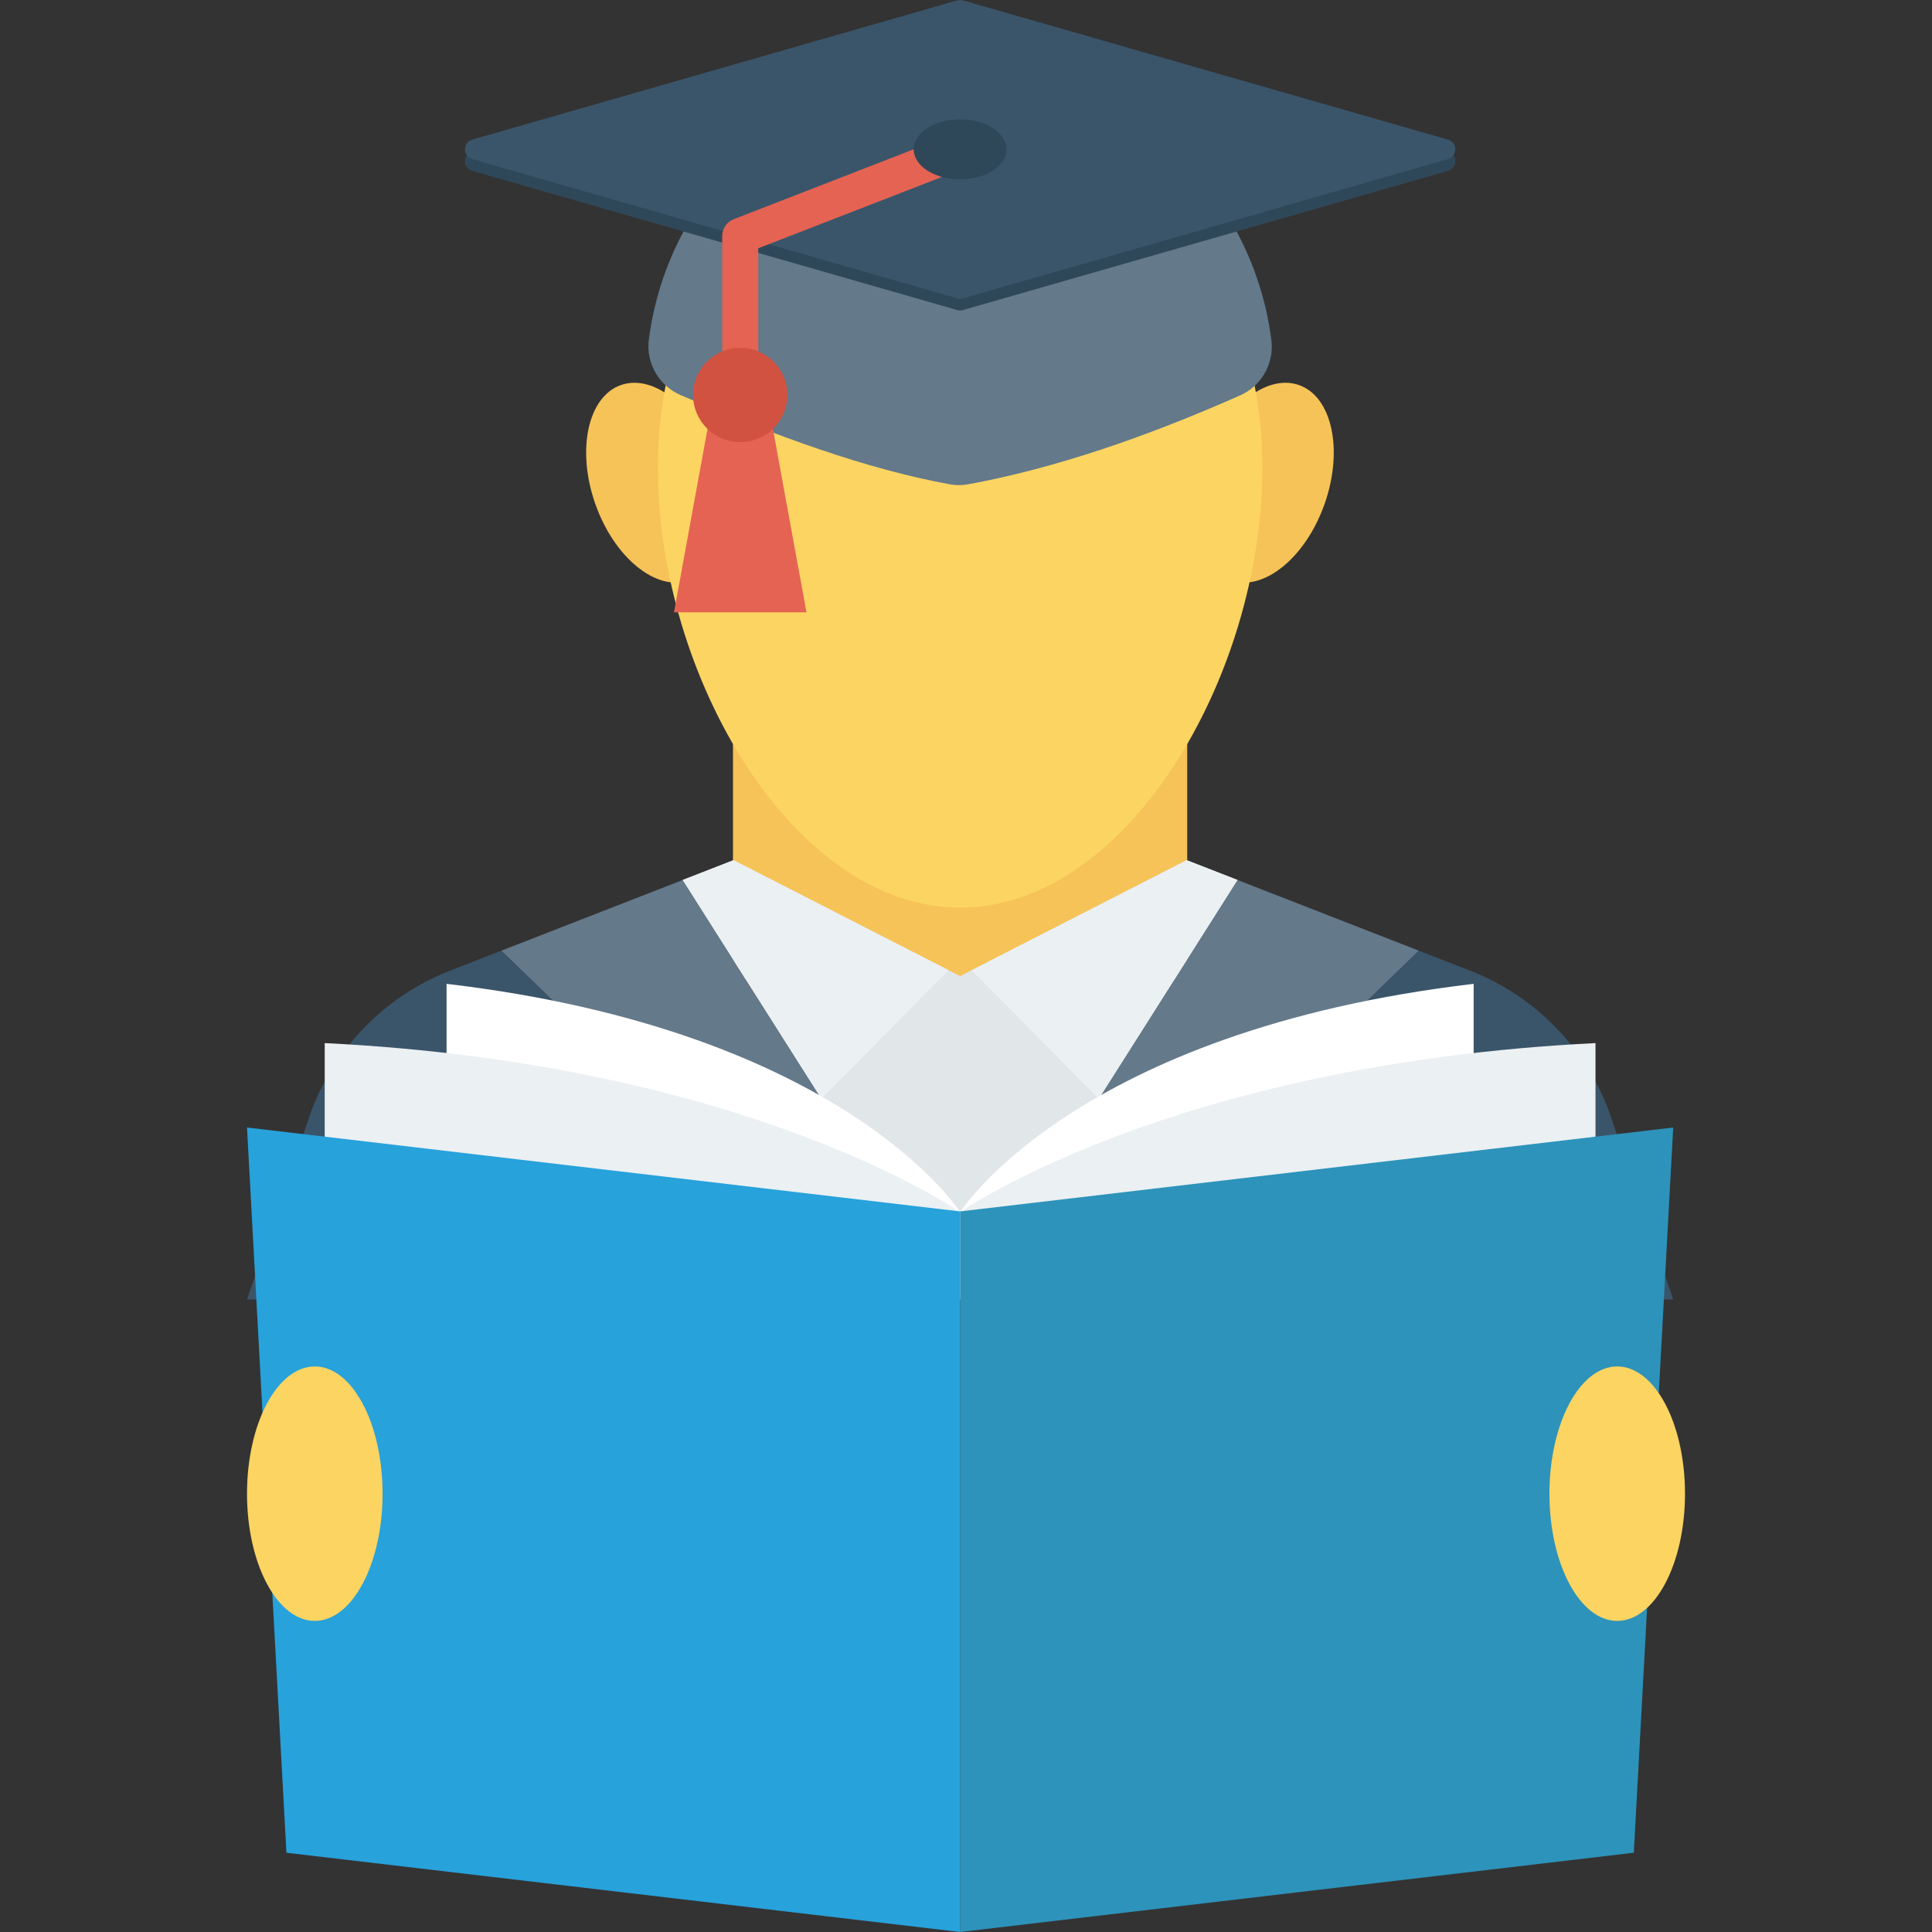 <?xml version="1.0" encoding="iso-8859-1"?>
<!-- Generator: Adobe Illustrator 19.0.0, SVG Export Plug-In . SVG Version: 6.00 Build 0)  -->
<svg version="1.1" id="Layer_1" xmlns="http://www.w3.org/2000/svg" xmlns:xlink="http://www.w3.org/1999/xlink" x="0px" y="0px"
	 viewBox="0 0 491.52 491.52" style="enable-background:new 0 0 491.52 491.52;" xml:space="preserve">
<rect x="0" y="0" width="491.52" height="491.52" fill="#333333" stroke="none"/>
<rect x="186.478" y="175.001" style="fill:#F6C358;" width="115.564" height="74.199"/>
<polygon style="fill:#E1E6E9;" points="301.914,218.839 244.261,248.339 186.607,218.839 173.68,223.878 241.333,330.599 
	244.261,330.599 247.189,330.599 314.842,223.878 "/>
<polygon style="fill:#64798A;" points="127.549,241.862 218.917,330.599 241.333,330.599 173.68,223.878 "/>
<path style="fill:#3A556A;" d="M113.296,247.419c-15.689,6.531-28,19.226-34.045,35.108L62.84,330.599h156.077l-91.368-88.737
	L113.296,247.419z"/>
<polygon style="fill:#EBF0F3;" points="186.607,218.839 241.333,246.836 208.971,279.548 173.68,223.878 "/>
<polygon style="fill:#64798A;" points="360.972,241.862 269.604,330.599 247.189,330.599 314.842,223.878 "/>
<path style="fill:#3A556A;" d="M375.226,247.419c15.689,6.531,28,19.226,34.045,35.108l16.411,48.072H269.604l91.368-88.737
	L375.226,247.419z"/>
<polygon style="fill:#EBF0F3;" points="301.914,218.839 247.189,246.836 279.551,279.548 314.842,223.878 "/>
<g>
	
		<ellipse transform="matrix(-0.944 -0.331 0.331 -0.944 584.872 345.343)" style="fill:#F6C358;" cx="321.825" cy="122.898" rx="16.164" ry="26.322"/>
	
		<ellipse transform="matrix(-0.331 -0.944 0.944 -0.331 105.872 320.831)" style="fill:#F6C358;" cx="166.688" cy="122.878" rx="26.322" ry="16.164"/>
</g>
<path style="fill:#FCD462;" d="M321.156,118.99c0,53.043-34.427,111.921-76.895,111.921c-42.469,0-76.895-58.878-76.895-111.921
	s34.426-80.166,76.895-80.166C286.729,38.824,321.156,65.946,321.156,118.99z"/>
<path style="fill:#64798A;" d="M244.253,16.839c-40.601,0-74.124,30.308-79.178,69.534c-0.771,5.983,2.523,11.741,8.061,14.131
	c24.114,10.406,47.341,18.85,68.494,22.707c1.566,0.285,3.168,0.28,4.733-0.008c21.771-4.015,44.933-11.879,69.13-22.614
	c5.475-2.428,8.712-8.144,7.956-14.085C318.453,47.214,284.901,16.839,244.253,16.839z"/>
<path style="fill:#2F4859;" d="M368.365,38.508L244.972,3.092c-0.465-0.133-0.958-0.133-1.423,0L120.156,38.508
	c-2.49,0.715-2.49,4.244,0,4.959l123.393,35.416c0.465,0.133,0.959,0.133,1.423,0l123.393-35.416
	C370.856,42.752,370.856,39.223,368.365,38.508z"/>
<path style="fill:#3A556A;" d="M368.365,35.516L244.972,0.1c-0.465-0.133-0.958-0.133-1.423,0L120.156,35.516
	c-2.49,0.715-2.49,4.244,0,4.959l123.393,35.416c0.465,0.133,0.959,0.133,1.423,0l123.393-35.416
	C370.856,39.76,370.856,36.231,368.365,35.516z"/>
<path style="fill:#E56353;" d="M188.322,112.185c-2.532,0-4.581-2.048-4.581-4.58V60.038c0-1.887,1.159-3.587,2.921-4.267
	l54.567-21.2c2.349-0.922,5.015,0.25,5.928,2.608c0.917,2.357-0.251,5.015-2.608,5.932l-51.646,20.062v44.431
	C192.903,110.137,190.854,112.185,188.322,112.185z"/>
<ellipse style="fill:#2F4859;" cx="244.263" cy="37.995" rx="11.807" ry="7.634"/>
<polygon style="fill:#E56353;" points="205.172,155.778 171.47,155.778 181.086,103.187 195.558,103.187 "/>
<circle style="fill:#D15241;" cx="188.322" cy="100.485" r="11.996"/>
<path style="fill:#FFFFFF;" d="M374.91,250.297v43.015L244.261,308.39C244.261,308.39,273.354,262.27,374.91,250.297z"/>
<path style="fill:#EBF0F3;" d="M405.912,265.374v43.016H244.261C244.261,308.39,297.942,270.696,405.912,265.374z"/>
<path style="fill:#FFFFFF;" d="M113.611,250.297v43.015l130.65,15.078C244.261,308.39,215.167,262.27,113.611,250.297z"/>
<path style="fill:#EBF0F3;" d="M82.609,265.374v43.016h161.652C244.261,308.39,190.579,270.696,82.609,265.374z"/>
<polygon style="fill:#2D93BA;" points="415.656,471.354 244.261,491.52 244.261,308.195 425.682,286.85 "/>
<polygon style="fill:#27A2DB;" points="72.866,471.354 244.261,491.52 244.261,308.195 62.84,286.85 "/>
<g>
	<ellipse style="fill:#FCD462;" cx="411.436" cy="380.006" rx="17.244" ry="32.369"/>
	<ellipse style="fill:#FCD462;" cx="80.085" cy="380.006" rx="17.244" ry="32.369"/>
</g>
<g>
</g>
<g>
</g>
<g>
</g>
<g>
</g>
<g>
</g>
<g>
</g>
<g>
</g>
<g>
</g>
<g>
</g>
<g>
</g>
<g>
</g>
<g>
</g>
<g>
</g>
<g>
</g>
<g>
</g>
</svg>
